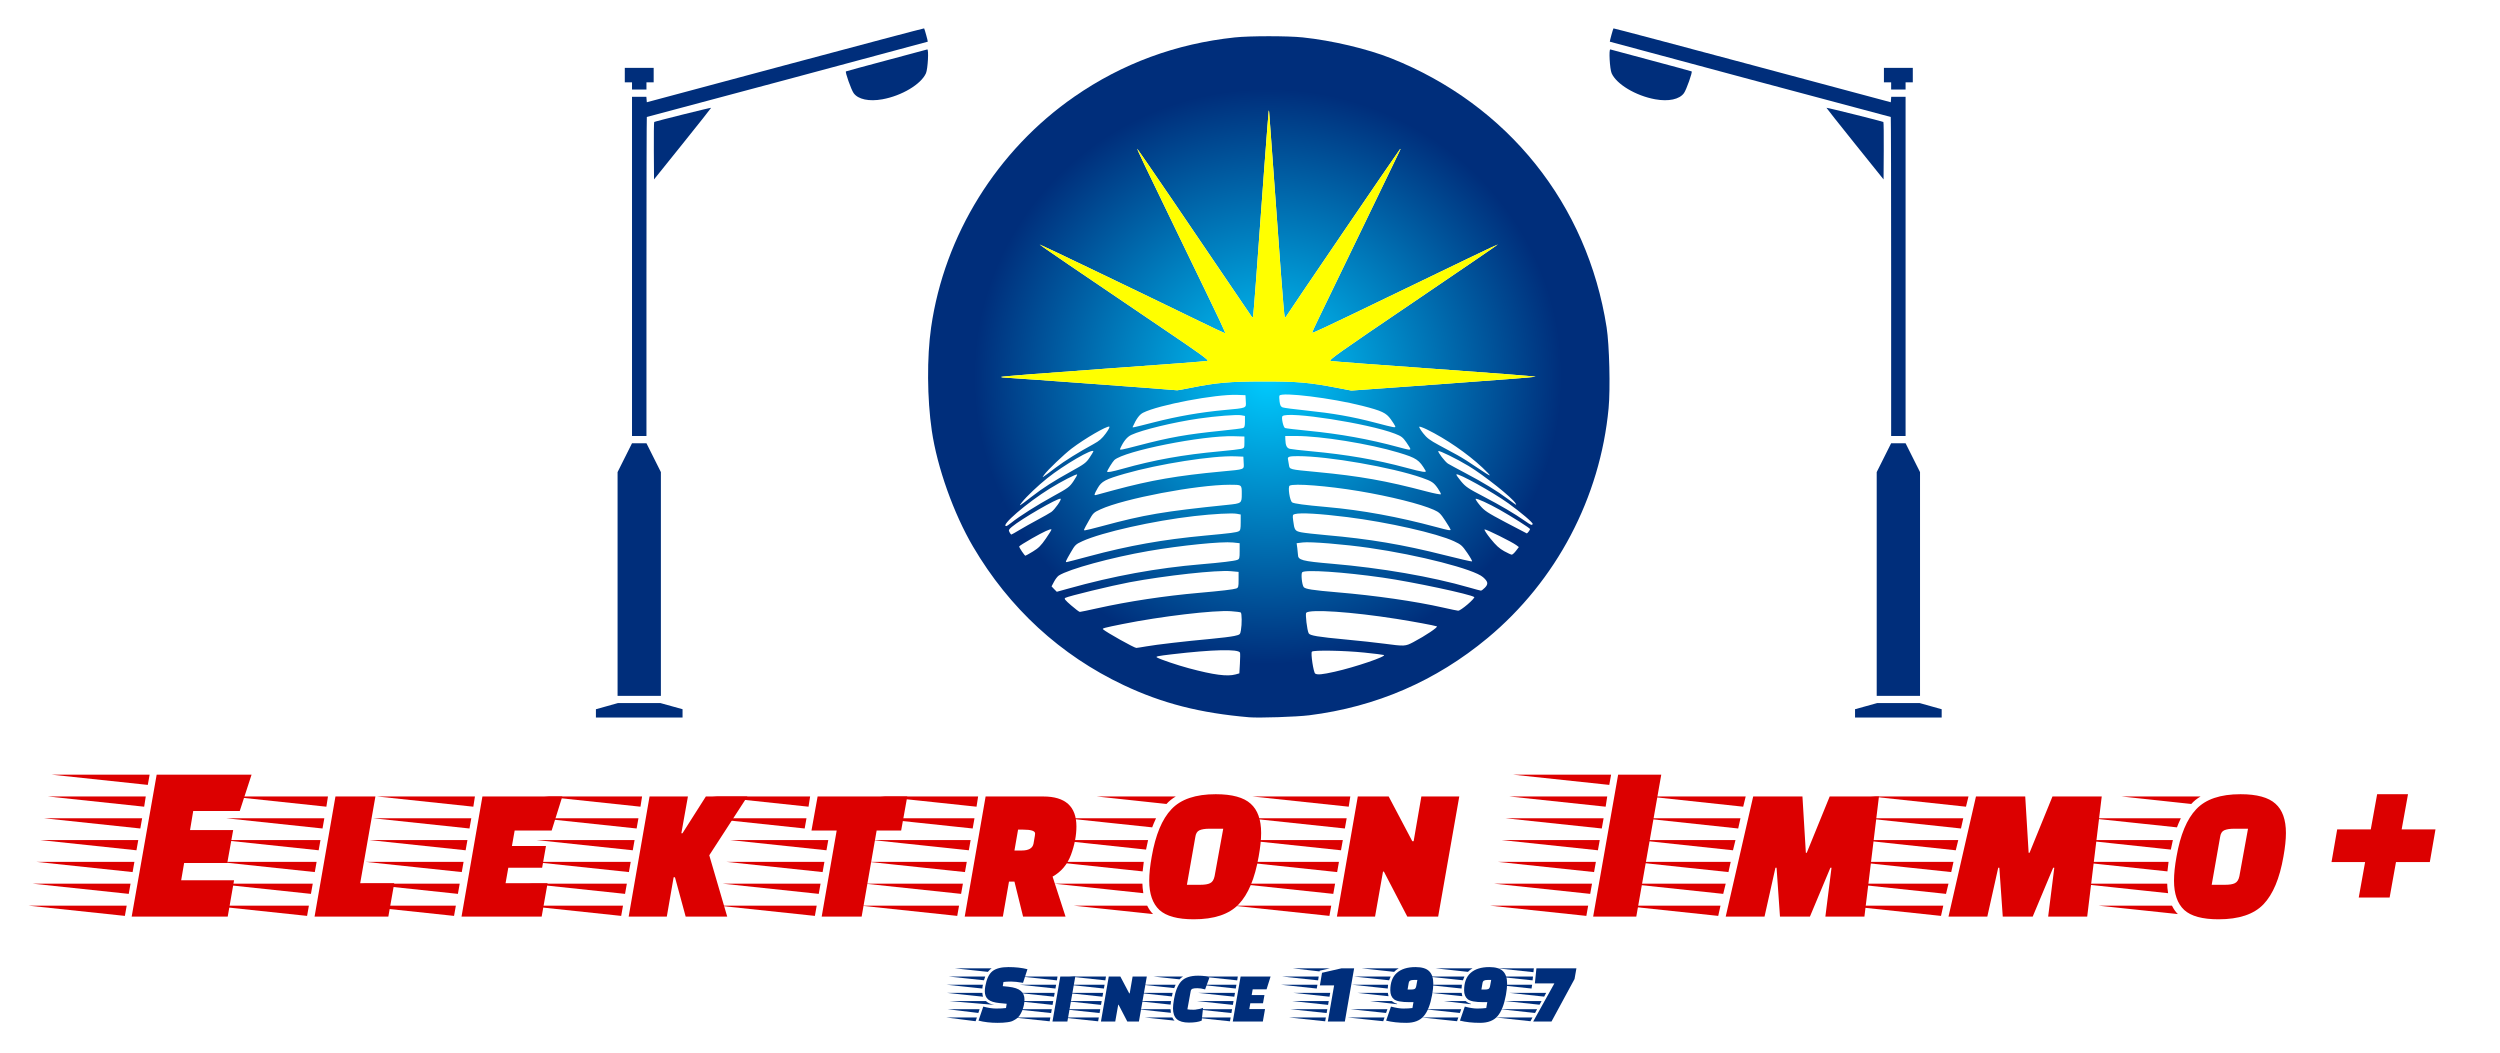 <svg width="881" height="371" viewBox="0 0 881 371" fill="none" xmlns="http://www.w3.org/2000/svg">
<g filter="url(#filter0_d_355_217)">
<path d="M343.176 345.36L330.456 344.01H343.386C343.286 344.41 343.216 344.86 343.176 345.36ZM344.196 341.13L343.746 342.45L331.296 341.13H344.196ZM343.176 346.89C343.216 347.43 343.296 347.88 343.416 348.24L330.726 346.89H343.176ZM347.376 351.12L331.506 349.77H344.436C345.096 350.41 346.076 350.86 347.376 351.12ZM346.446 338.25C345.986 338.55 345.546 338.96 345.126 339.48L333.546 338.25H346.446ZM330.996 352.65H342.216L341.766 353.97L330.996 352.65ZM330.486 355.56H341.256L340.806 356.88L330.486 355.56ZM343.506 351.72C345.186 352.18 346.716 352.41 348.096 352.41C349.496 352.41 350.636 352.35 351.516 352.23L351.756 350.73L349.266 350.49C347.366 350.31 346.016 349.88 345.216 349.2C344.436 348.52 344.046 347.56 344.046 346.32C344.046 345.78 344.106 345.18 344.226 344.52C344.686 341.96 345.526 340.2 346.746 339.24C347.966 338.28 349.836 337.8 352.356 337.8C354.896 337.8 357.136 338.05 359.076 338.55L357.516 343.35C355.776 343.05 354.376 342.9 353.316 342.9C352.276 342.9 351.376 342.95 350.616 343.05L350.376 344.52L352.386 344.73C354.426 344.95 355.876 345.44 356.736 346.2C357.596 346.94 358.026 347.94 358.026 349.2C358.026 350.48 357.756 351.8 357.216 353.16C356.916 353.86 356.596 354.45 356.256 354.93C355.936 355.39 355.516 355.79 354.996 356.13C354.496 356.45 354.036 356.7 353.616 356.88C353.196 357.04 352.656 357.16 351.996 357.24C351.076 357.38 349.936 357.45 348.576 357.45C346.096 357.45 343.846 357.19 341.826 356.67L343.506 351.72Z" fill="#002E7B"/>
<path d="M367.892 357L370.652 341.13H375.932L373.142 357H367.892ZM366.902 356.91L354.182 355.56H367.142L366.902 356.91ZM367.922 351.12L355.202 349.77H368.162L367.922 351.12ZM368.432 348.24L355.712 346.89H368.672L368.432 348.24ZM368.942 345.36L356.222 344.01H369.182L368.942 345.36ZM369.452 342.48L356.732 341.13H369.662L369.452 342.48ZM367.412 354L354.692 352.65H367.652L367.412 354Z" fill="#002E7B"/>
<path d="M394.27 357L391.18 351.06H391.06L390.01 357H384.97L387.73 341.13H391.81L394.93 347.04H395.11L396.13 341.13H401.14L398.35 357H394.27ZM383.98 356.91L371.26 355.56H384.22L383.98 356.91ZM385 351.12L372.28 349.77H385.24L385 351.12ZM385.51 348.24L372.79 346.89H385.75L385.51 348.24ZM386.02 345.36L373.3 344.01H386.26L386.02 345.36ZM386.53 342.48L373.81 341.13H386.74L386.53 342.48ZM384.49 354L371.77 352.65H384.73L384.49 354Z" fill="#002E7B"/>
<path d="M420.476 356.67C419.396 357.13 417.896 357.36 415.976 357.36C414.056 357.36 412.636 356.96 411.716 356.16C410.816 355.34 410.366 354.06 410.366 352.32C410.366 351.54 410.486 350.46 410.726 349.08C411.226 346.18 412.086 344.08 413.306 342.78C414.546 341.48 416.516 340.83 419.216 340.83C421.156 340.83 422.486 341.05 423.206 341.49L421.676 345.66C420.676 345.38 419.766 345.24 418.946 345.24C418.126 345.24 417.546 345.31 417.206 345.45C416.886 345.59 416.686 345.86 416.606 346.26L415.436 352.68C415.856 352.78 416.576 352.83 417.596 352.83C418.636 352.83 419.756 352.61 420.956 352.17L420.476 356.67ZM409.676 349.77C409.596 350.39 409.546 350.81 409.526 351.03L397.706 349.77H409.676ZM410.246 346.89L409.976 348.15L398.246 346.89H410.246ZM409.496 352.65C409.496 352.97 409.536 353.39 409.616 353.91L397.826 352.65H409.496ZM411.296 344.01C411.056 344.53 410.886 344.93 410.786 345.21L399.446 344.01H411.296ZM410.126 355.56C410.366 356.04 410.626 356.41 410.906 356.67L400.436 355.56H410.126ZM413.906 341.13C413.426 341.41 413.016 341.74 412.676 342.12L403.466 341.13H413.906Z" fill="#002E7B"/>
<path d="M442.08 350.55H437.61L437.25 352.59H442.8L442.02 357H431.43L434.19 341.13H444.75L443.34 345.63H438.45L438.09 347.67H442.59L442.08 350.55ZM430.44 356.91L417.72 355.56H430.68L430.44 356.91ZM431.46 351.12L418.74 349.77H431.7L431.46 351.12ZM431.97 348.24L419.25 346.89H432.21L431.97 348.24ZM432.48 345.36L419.76 344.01H432.72L432.48 345.36ZM432.99 342.48L420.27 341.13H433.2L432.99 342.48ZM430.95 354L418.23 352.65H431.19L430.95 354Z" fill="#002E7B"/>
<path d="M470.923 357H464.923L467.143 344.25H462.133L462.883 339.81L469.693 338.25H474.193L470.923 357ZM463.993 356.91L451.273 355.56H464.233L463.993 356.91ZM465.013 351.12L452.293 349.77H465.253L465.013 351.12ZM465.523 348.24L452.803 346.89H465.763L465.523 348.24ZM461.023 345.36L448.303 344.01H461.263L461.023 345.36ZM461.503 342.48L448.783 341.13H461.713L461.503 342.48ZM464.503 354L451.783 352.65H464.743L464.503 354ZM462.013 339.33L452.653 338.25H465.613L462.073 339.06L462.013 339.33Z" fill="#002E7B"/>
<path d="M486.043 345.36L473.323 344.01H486.163C486.123 344.35 486.083 344.8 486.043 345.36ZM485.443 353.97L472.993 352.65H485.923L485.443 353.97ZM484.453 356.88L471.973 355.56H484.903L484.453 356.88ZM487.063 341.13L486.523 342.45L474.133 341.13H487.063ZM489.853 338.25V338.28C489.253 338.6 488.733 339 488.293 339.48L476.923 338.25H489.853ZM486.073 346.89C486.153 347.41 486.233 347.8 486.313 348.06L475.393 346.89H486.073ZM489.343 350.73L489.313 350.88L479.773 349.77H487.483C488.043 350.25 488.663 350.57 489.343 350.73ZM494.173 345.72C494.813 345.72 495.263 345.65 495.523 345.51C495.803 345.35 495.993 345 496.093 344.46L496.483 342.33H495.313C494.673 342.33 494.213 342.41 493.933 342.57C493.653 342.71 493.473 343.05 493.393 343.59L493.033 345.72H494.173ZM493.663 350.16C490.903 350.16 489.093 349.82 488.233 349.14C487.373 348.44 486.943 347.39 486.943 345.99C486.943 343.27 487.703 341.23 489.223 339.87C490.763 338.49 492.963 337.8 495.823 337.8C498.063 337.8 499.663 338.28 500.623 339.24C501.603 340.18 502.093 341.64 502.093 343.62C502.093 344.72 501.953 346.05 501.673 347.61C501.053 351.05 500.063 353.55 498.703 355.11C497.363 356.67 495.323 357.45 492.583 357.45C489.863 357.45 487.493 357.19 485.473 356.67L487.183 351.72C488.903 352.18 490.353 352.41 491.533 352.41C492.733 352.41 493.803 352.35 494.743 352.23L495.103 350.16H493.663Z" fill="#002E7B"/>
<path d="M512.056 345.36L499.336 344.01H512.176C512.136 344.35 512.096 344.8 512.056 345.36ZM511.456 353.97L499.006 352.65H511.936L511.456 353.97ZM510.466 356.88L497.986 355.56H510.916L510.466 356.88ZM513.076 341.13L512.536 342.45L500.146 341.13H513.076ZM515.866 338.25V338.28C515.266 338.6 514.746 339 514.306 339.48L502.936 338.25H515.866ZM512.086 346.89C512.166 347.41 512.246 347.8 512.326 348.06L501.406 346.89H512.086ZM515.356 350.73L515.326 350.88L505.786 349.77H513.496C514.056 350.25 514.676 350.57 515.356 350.73ZM520.186 345.72C520.826 345.72 521.276 345.65 521.536 345.51C521.816 345.35 522.006 345 522.106 344.46L522.496 342.33H521.326C520.686 342.33 520.226 342.41 519.946 342.57C519.666 342.71 519.486 343.05 519.406 343.59L519.046 345.72H520.186ZM519.676 350.16C516.916 350.16 515.106 349.82 514.246 349.14C513.386 348.44 512.956 347.39 512.956 345.99C512.956 343.27 513.716 341.23 515.236 339.87C516.776 338.49 518.976 337.8 521.836 337.8C524.076 337.8 525.676 338.28 526.636 339.24C527.616 340.18 528.106 341.64 528.106 343.62C528.106 344.72 527.966 346.05 527.686 347.61C527.066 351.05 526.076 353.55 524.716 355.11C523.376 356.67 521.336 357.45 518.596 357.45C515.876 357.45 513.506 357.19 511.486 356.67L513.196 351.72C514.916 352.18 516.366 352.41 517.546 352.41C518.746 352.41 519.816 352.35 520.756 352.23L521.116 350.16H519.676Z" fill="#002E7B"/>
<path d="M536.719 345.36L523.999 344.01H536.929L536.719 345.36ZM537.079 342.48L524.359 341.13H537.229L537.079 342.48ZM537.379 339.6L524.719 338.25H537.529L537.379 339.6ZM537.049 355.56L536.329 356.88L524.089 355.56H537.049ZM528.919 346.89H541.879L541.159 348.21L528.919 346.89ZM525.709 352.65H538.669L537.949 353.97L525.709 352.65ZM539.539 351.06L527.329 349.77H540.259L539.539 351.06ZM551.869 342L543.739 357H537.289L544.759 343.56H537.889L538.429 338.25H552.529L551.869 342Z" fill="#002E7B"/>
<path d="M77.088 301.12H61.888L60.847 307.2H79.487L77.248 320H43.407L52.208 270H85.647L81.487 282.8H65.088L63.968 289.52H79.168L77.088 301.12ZM41.008 319.76L7.087 316.16H41.648L41.008 319.76ZM43.727 304.32L9.807 300.72H44.367L43.727 304.32ZM45.087 296.64L11.168 293.04H45.727L45.087 296.64ZM46.447 288.96L12.527 285.36H47.087L46.447 288.96ZM47.807 281.28L13.887 277.68H48.367L47.807 281.28ZM42.367 312L8.447 308.4H43.008L42.367 312ZM49.087 273.6L15.248 270H49.727L49.087 273.6Z" fill="#DC0000"/>
<path d="M133.854 320H107.854L115.214 277.68H129.294L123.934 308.24H135.934L133.854 320ZM105.214 319.76L71.294 316.16H105.854L105.214 319.76ZM107.934 304.32L74.014 300.72H108.574L107.934 304.32ZM109.294 296.64L75.374 293.04H109.934L109.294 296.64ZM110.654 288.96L76.734 285.36H111.294L110.654 288.96ZM112.014 281.28L78.094 277.68H112.574L112.014 281.28ZM106.574 312L72.654 308.4H107.214L106.574 312Z" fill="#DC0000"/>
<path d="M188.045 302.8H176.125L175.165 308.24H189.965L187.885 320H159.645L167.005 277.68H195.165L191.405 289.68H178.365L177.405 295.12H189.405L188.045 302.8ZM157.005 319.76L123.085 316.16H157.645L157.005 319.76ZM159.725 304.32L125.805 300.72H160.365L159.725 304.32ZM161.085 296.64L127.165 293.04H161.725L161.085 296.64ZM162.445 288.96L128.525 285.36H163.085L162.445 288.96ZM163.805 281.28L129.885 277.68H164.365L163.805 281.28ZM158.365 312L124.445 308.4H159.005L158.365 312Z" fill="#DC0000"/>
<path d="M238.625 320L234.865 306.16H234.385L231.985 320H218.545L225.905 277.68H239.425L237.105 290.64H237.505L245.745 277.68H260.385L246.945 298.4L253.265 320H238.625ZM215.905 319.76L181.985 316.16H216.545L215.905 319.76ZM218.625 304.32L184.705 300.72H219.265L218.625 304.32ZM219.985 296.64L186.065 293.04H220.625L219.985 296.64ZM221.345 288.96L187.425 285.36H221.985L221.345 288.96ZM222.705 281.28L188.785 277.68H223.265L222.705 281.28ZM217.265 312L183.345 308.4H217.905L217.265 312Z" fill="#DC0000"/>
<path d="M314.566 289.68H305.926L300.646 320H286.566L291.846 289.68H282.966L285.126 277.68H316.726L314.566 289.68ZM284.166 319.76L250.246 316.16H284.806L284.166 319.76ZM286.886 304.32L252.966 300.72H287.526L286.886 304.32ZM288.246 296.64L254.326 293.04H288.886L288.246 296.64ZM280.566 288.96L246.646 285.36H281.206L280.566 288.96ZM281.926 281.28L248.006 277.68H282.486L281.926 281.28ZM285.526 312L251.606 308.4H286.166L285.526 312Z" fill="#DC0000"/>
<path d="M364.65 277.68C372.437 277.68 376.33 281.2 376.33 288.24C376.33 291.44 375.69 294.773 374.41 298.24C373.13 301.653 370.97 304.213 367.93 305.92L372.49 320H357.53L354.49 307.68H352.57L350.41 320H336.97L344.33 277.68H364.65ZM361.69 291.52C361.69 291.467 361.717 291.2 361.77 290.72C361.77 289.813 360.357 289.36 357.53 289.36H355.77L354.49 296.72H357.05C359.503 296.72 360.89 295.92 361.21 294.32L361.69 291.52ZM334.33 319.76L300.41 316.16H334.97L334.33 319.76ZM337.05 304.32L303.13 300.72H337.69L337.05 304.32ZM338.41 296.64L304.49 293.04H339.05L338.41 296.64ZM339.77 288.96L305.85 285.36H340.41L339.77 288.96ZM341.13 281.28L307.21 277.68H341.69L341.13 281.28ZM335.69 312L301.77 308.4H336.33L335.69 312Z" fill="#DC0000"/>
<path d="M425.426 276.88C431.186 276.88 435.293 278 437.746 280.24C440.2 282.427 441.426 285.867 441.426 290.56C441.426 292.853 441.133 295.627 440.546 298.88C439.213 306.56 436.866 312.16 433.506 315.68C430.146 319.2 424.866 320.96 417.666 320.96C412.013 320.96 407.986 319.867 405.586 317.68C403.186 315.44 401.986 312 401.986 307.36C401.986 304.96 402.28 302.133 402.866 298.88C404.2 291.2 406.52 285.627 409.826 282.16C413.133 278.64 418.333 276.88 425.426 276.88ZM419.986 308.8C421.533 308.8 422.68 308.613 423.426 308.24C424.226 307.867 424.76 307.04 425.026 305.76L428.066 289.04H423.186C421.693 289.04 420.52 289.227 419.666 289.6C418.866 289.973 418.386 290.773 418.226 292L415.266 308.8H419.986ZM400.066 300.72C399.853 302.373 399.72 303.493 399.666 304.08L368.146 300.72H400.066ZM401.586 293.04L400.866 296.4L369.586 293.04H401.586ZM399.586 308.4C399.586 309.253 399.693 310.373 399.906 311.76L368.466 308.4H399.586ZM404.386 285.36C403.746 286.747 403.293 287.813 403.026 288.56L372.786 285.36H404.386ZM401.266 316.16C401.906 317.44 402.6 318.427 403.346 319.12L375.426 316.16H401.266ZM411.346 277.68C410.066 278.427 408.973 279.307 408.066 280.32L383.506 277.68H411.346Z" fill="#DC0000"/>
<path d="M492.929 320L484.689 304.16H484.369L481.569 320H468.129L475.489 277.68H486.369L494.689 293.44H495.169L497.889 277.68H511.249L503.809 320H492.929ZM465.489 319.76L431.569 316.16H466.129L465.489 319.76ZM468.209 304.32L434.289 300.72H468.849L468.209 304.32ZM469.569 296.64L435.649 293.04H470.209L469.569 296.64ZM470.929 288.96L437.009 285.36H471.569L470.929 288.96ZM472.289 281.28L438.369 277.68H472.849L472.289 281.28ZM466.849 312L432.929 308.4H467.489L466.849 312Z" fill="#DC0000"/>
<path d="M558.429 320L567.229 270H582.429L573.629 320H558.429ZM556.029 319.76L522.109 316.16H556.669L556.029 319.76ZM558.749 304.32L524.829 300.72H559.389L558.749 304.32ZM560.109 296.64L526.189 293.04H560.749L560.109 296.64ZM561.469 288.96L527.549 285.36H562.109L561.469 288.96ZM562.829 281.28L528.909 277.68H563.389L562.829 281.28ZM557.389 312L523.469 308.4H558.029L557.389 312ZM564.109 273.6L530.269 270H564.749L564.109 273.6Z" fill="#DC0000"/>
<path d="M634.822 320H624.262L623.062 302.8H622.662L618.822 320H605.142L614.822 277.68H632.182L633.382 297.52H633.702L641.782 277.68H659.142L654.022 320H640.262L642.422 302.8H642.022L634.822 320ZM602.502 319.76L568.582 316.16H603.302L602.502 319.76ZM604.262 312L570.422 308.4H605.142L604.262 312ZM606.102 304.32L572.262 300.72H606.902L606.102 304.32ZM607.702 296.64L574.102 293.04H608.582L607.702 296.64ZM609.542 288.96L575.942 285.36H610.342L609.542 288.96ZM611.302 281.28L577.782 277.68H612.182L611.302 281.28Z" fill="#DC0000"/>
<path d="M713.331 320H702.771L701.571 302.8H701.171L697.331 320H683.651L693.331 277.68H710.691L711.891 297.52H712.211L720.291 277.68H737.651L732.531 320H718.771L720.931 302.8H720.531L713.331 320ZM681.011 319.76L647.091 316.16H681.811L681.011 319.76ZM682.771 312L648.931 308.4H683.651L682.771 312ZM684.611 304.32L650.771 300.72H685.411L684.611 304.32ZM686.211 296.64L652.611 293.04H687.091L686.211 296.64ZM688.051 288.96L654.451 285.36H688.851L688.051 288.96ZM689.811 281.28L656.291 277.68H690.691L689.811 281.28Z" fill="#DC0000"/>
<path d="M786.561 276.88C792.321 276.88 796.427 278 798.881 280.24C801.334 282.427 802.561 285.867 802.561 290.56C802.561 292.853 802.267 295.627 801.681 298.88C800.347 306.56 798.001 312.16 794.641 315.68C791.281 319.2 786.001 320.96 778.801 320.96C773.147 320.96 769.121 319.867 766.721 317.68C764.321 315.44 763.121 312 763.121 307.36C763.121 304.96 763.414 302.133 764.001 298.88C765.334 291.2 767.654 285.627 770.961 282.16C774.267 278.64 779.467 276.88 786.561 276.88ZM781.121 308.8C782.667 308.8 783.814 308.613 784.561 308.24C785.361 307.867 785.894 307.04 786.161 305.76L789.201 289.04H784.321C782.827 289.04 781.654 289.227 780.801 289.6C780.001 289.973 779.521 290.773 779.361 292L776.401 308.8H781.121ZM761.201 300.72C760.987 302.373 760.854 303.493 760.801 304.08L729.281 300.72H761.201ZM762.721 293.04L762.001 296.4L730.721 293.04H762.721ZM760.721 308.4C760.721 309.253 760.827 310.373 761.041 311.76L729.601 308.4H760.721ZM765.521 285.36C764.881 286.747 764.427 287.813 764.161 288.56L733.921 285.36H765.521ZM762.401 316.16C763.041 317.44 763.734 318.427 764.481 319.12L736.561 316.16H762.401ZM772.481 277.68C771.201 278.427 770.107 279.307 769.201 280.32L744.641 277.68H772.481Z" fill="#DC0000"/>
<path d="M818.624 300.8L820.624 289.28H832.464L834.704 276.88H845.584L843.344 289.28H855.264L853.264 300.8H841.344L839.104 313.28H828.224L830.464 300.8H818.624Z" fill="#DC0000"/>
<path d="M437.215 249.769C419.923 248.292 406.589 244.875 392.948 238.425C370.693 227.901 352.646 211.306 339.928 189.671C333.063 177.991 327.265 161.706 325.368 148.776C323.71 137.477 323.614 122.875 325.127 112.362C329.814 79.795 348.353 49.948 375.642 31.035C392.468 19.374 411.41 12.387 432.172 10.184C437.441 9.625 450.772 9.623 456.079 10.18C466.385 11.261 478.888 14.217 487.254 17.549C528.372 33.928 556.396 68.927 563.172 112.362C564.143 118.586 564.519 133.94 563.87 140.862C560.916 172.353 545.455 201.705 521.211 221.849C502.974 237.002 481.984 246.093 458.368 249.065C453.982 249.617 440.636 250.061 437.215 249.769ZM432.4 234.669L433.749 234.295L433.946 230.857C434.053 228.966 434.067 227.224 433.976 226.986C433.469 225.668 424.354 225.888 410.073 227.563C404.884 228.172 404.091 228.342 404.744 228.708C406.005 229.413 411.879 231.398 415.92 232.483C424.684 234.838 429.495 235.476 432.4 234.669ZM467.371 233.714C474.612 232.09 485.889 228.243 484.656 227.817C484.348 227.71 481.238 227.328 477.746 226.967C470.724 226.241 459.875 226.051 459.311 226.645C458.836 227.144 459.87 233.986 460.478 234.373C461.26 234.869 462.931 234.71 467.371 233.714ZM400.925 224.788C404.59 224.143 414.622 222.977 423.58 222.155C427.073 221.835 430.853 221.366 431.98 221.113C433.969 220.668 434.037 220.611 434.293 219.168C434.687 216.946 434.651 213.089 434.233 212.831C434.032 212.706 432.477 212.507 430.778 212.388C424.849 211.973 406.08 214.201 392.529 216.928C386.201 218.202 385.339 218.433 385.695 218.757C386.852 219.809 396.686 225.317 397.431 225.33C397.636 225.334 399.209 225.09 400.925 224.788ZM495.061 223.285C499.309 221.05 503.945 217.934 503.333 217.726C502.298 217.374 494.975 216.016 489.139 215.095C473.406 212.611 458.643 211.608 457.317 212.933C456.93 213.321 457.611 219.075 458.173 220.161C458.595 220.977 461.348 221.439 471.395 222.378C475.915 222.8 481.883 223.447 484.656 223.816C492.004 224.792 492.217 224.781 495.061 223.285ZM383.764 211.341C394.537 208.937 407.354 206.995 419.471 205.929C427.252 205.245 431.77 204.716 432.639 204.387C433.406 204.096 433.479 203.827 433.479 201.302V198.536L430.771 198.287C425.822 197.834 407.732 199.814 395.003 202.202C388.778 203.369 373.482 207.083 372.397 207.691C371.922 207.957 372.319 208.464 374.467 210.33C375.929 211.6 377.309 212.64 377.533 212.64C377.758 212.64 380.562 212.055 383.764 211.341ZM514.189 209.981C515.649 208.725 516.704 207.571 516.533 207.417C515.469 206.459 494.73 202.043 484.283 200.55C470.384 198.563 456.898 197.667 455.901 198.664C455.415 199.15 455.795 203.027 456.411 203.868C456.935 204.583 459.524 204.991 468.22 205.726C481.811 206.876 495.727 208.885 505.576 211.118C508.144 211.701 510.535 212.197 510.889 212.222C511.243 212.246 512.728 211.238 514.189 209.981ZM373.365 204.451C389.4 199.952 404.636 197.162 420.405 195.838C427.306 195.258 431.994 194.691 432.98 194.316C433.787 194.01 433.853 193.775 433.853 191.204V188.423L431.518 188.174C427.547 187.75 413.115 189.206 401.727 191.181C388.651 193.448 373.609 197.562 370.113 199.827C369.675 200.111 368.923 201.084 368.442 201.991L367.568 203.639L368.463 204.591C368.955 205.115 369.383 205.544 369.415 205.544C369.446 205.544 371.224 205.052 373.365 204.451ZM520.297 204.085C521.55 202.778 521.397 201.957 519.612 200.39C516.419 197.587 497.04 192.601 479.505 190.072C470.729 188.806 458.744 187.828 456.079 188.161L453.932 188.429L454.165 190.129C454.293 191.064 454.398 192.11 454.398 192.453C454.398 194.381 455.787 194.754 466.352 195.658C483.803 197.151 501.503 200.215 514.728 204.033C516.782 204.626 518.642 205.124 518.86 205.141C519.079 205.157 519.725 204.682 520.297 204.085ZM380.808 193.027C394.752 189.278 406.86 187.117 421.581 185.75C430.913 184.883 432.689 184.653 433.573 184.195C434.106 183.918 434.226 183.346 434.226 181.085V178.314L432.856 178.057C431.17 177.741 424.581 178.098 417.82 178.871C403.473 180.512 385.309 184.588 378.474 187.7C376.071 188.794 375.875 188.983 374.272 191.763C372.528 194.785 372.4 195.087 372.87 195.086C373.024 195.085 376.596 194.159 380.808 193.027ZM514.066 191.84C512.279 189.242 511.883 188.893 509.41 187.74C503.414 184.943 486.017 181.007 471.769 179.224C462.061 178.01 455.329 177.618 453.335 178.152C452.506 178.374 452.472 178.5 452.716 180.456C453.138 183.832 453.355 184.143 455.591 184.591C456.682 184.809 460.599 185.252 464.298 185.577C479.563 186.915 491.331 188.9 505.958 192.603C511.192 193.929 515.597 194.938 515.747 194.846C515.896 194.754 515.14 193.402 514.066 191.84ZM361.009 191.344C362.977 190.149 363.84 189.286 365.563 186.791C366.732 185.099 367.624 183.648 367.543 183.568C367.23 183.254 364.828 184.361 360.587 186.773C358.148 188.16 356.153 189.425 356.153 189.584C356.153 190.004 358.077 192.848 358.351 192.832C358.477 192.825 359.674 192.156 361.009 191.344ZM531.218 191.128L532.243 189.784L531.344 189.106C529.858 187.985 520.632 183.408 520.17 183.563C519.934 183.641 520.882 185.12 522.277 186.849C524.18 189.206 525.374 190.301 527.055 191.227C528.288 191.907 529.498 192.465 529.744 192.468C529.991 192.47 530.654 191.867 531.218 191.128ZM356.273 183.76C357.748 182.872 360.636 181.248 362.69 180.152C364.745 179.057 366.894 177.835 367.467 177.438C368.704 176.58 371.257 172.919 370.739 172.746C369.78 172.426 356.87 179.888 353.578 182.664C352.456 183.611 352.362 183.827 352.751 184.555C352.993 185.007 353.281 185.376 353.391 185.376C353.5 185.376 354.797 184.649 356.273 183.76ZM535.687 184.349C535.96 183.99 536.189 183.584 536.195 183.447C536.21 183.141 529.666 178.987 525.398 176.593C521.604 174.465 517.546 172.61 517.047 172.777C516.847 172.843 517.504 173.873 518.507 175.064C520.153 177.02 521.041 177.607 527.615 181.089C531.622 183.211 534.965 184.96 535.045 184.975C535.125 184.99 535.414 184.709 535.687 184.349ZM385.438 182.387C400.308 178.371 407.099 177.22 429.491 174.919C434.572 174.397 434.6 174.376 434.6 171.024C434.6 167.771 434.666 167.821 430.367 167.827C418.684 167.842 393.057 172.717 384.818 176.491C382.406 177.596 382.218 177.779 380.708 180.478C378.725 184.024 378.78 183.882 379.388 183.882C379.669 183.882 382.391 183.209 385.438 182.387ZM508.19 183.624C508.19 183.482 507.341 182.072 506.303 180.492C504.638 177.955 504.165 177.505 502.271 176.655C497.716 174.612 486.875 171.902 475.905 170.065C464.858 168.215 452.851 167.276 451.466 168.154C450.78 168.589 451.505 173.418 452.35 174.036C452.95 174.475 456.701 174.978 464.671 175.689C476.984 176.786 489.699 179.117 503.147 182.74C507.511 183.916 508.19 184.035 508.19 183.624ZM353.393 181.216C356.147 178.994 362.499 174.97 368.141 171.875C373.426 168.976 373.897 168.628 375.282 166.588C376.098 165.387 376.68 164.318 376.575 164.214C376.303 163.942 370.981 166.68 367.019 169.13C358.872 174.168 349.324 182.388 351.619 182.388C351.796 182.388 352.595 181.861 353.393 181.216ZM537.12 181.675C537.361 181.285 532.945 177.519 528.549 174.365C523.041 170.414 510.788 163.607 510.215 164.181C510.107 164.288 510.846 165.369 511.857 166.583C513.507 168.567 514.316 169.115 519.82 171.985C525.798 175.102 530.756 178.029 534.526 180.667C536.559 182.089 536.805 182.185 537.12 181.675ZM360.507 172.073C364.554 168.933 368.337 166.507 374.446 163.134C379.135 160.546 379.767 160.074 380.97 158.262C381.703 157.159 382.302 156.17 382.302 156.064C382.302 154.803 371.897 160.854 366.052 165.514C362.806 168.102 358.697 172.009 357.142 173.985C355.806 175.683 355.983 175.582 360.507 172.073ZM531.089 174.388C530.001 172.455 520.009 164.51 514.485 161.186C510.338 158.69 504.172 155.657 503.867 155.962C503.569 156.259 506.216 159.71 507.257 160.381C507.667 160.646 510.441 162.149 513.42 163.722C519.784 167.081 524.481 169.945 528.361 172.834C529.902 173.981 531.213 174.919 531.275 174.919C531.337 174.919 531.254 174.68 531.089 174.388ZM389.586 169.717C402.55 166.228 411.896 164.609 427.451 163.158C435.919 162.368 435.405 162.573 435.271 160.029L435.16 157.926L432.359 157.811C424.474 157.489 405.357 160.494 393.371 163.94C386.542 165.903 385.195 166.618 383.826 169.004C382.505 171.306 382.428 171.68 383.329 171.417C383.689 171.311 386.504 170.547 389.586 169.717ZM503.713 169.137C502.274 167.047 501.589 166.587 498.081 165.362C487.506 161.668 464.967 157.741 454.336 157.74C451.383 157.739 450.703 157.945 450.87 158.79C450.939 159.137 451.093 160.033 451.212 160.782C451.482 162.477 451.155 162.392 460.992 163.329C476.241 164.781 485.304 166.389 499.785 170.21C502.456 170.914 504.696 171.344 504.762 171.164C504.828 170.984 504.356 170.072 503.713 169.137ZM369.024 161.799C372.19 159.408 377.126 156.333 382.42 153.457C384.381 152.391 385.352 151.548 386.653 149.781C387.654 148.423 388.164 147.43 387.906 147.344C387.017 147.048 379.278 151.552 374.644 155.064C372.022 157.05 366.149 162.659 364.998 164.275C364.06 165.592 363.765 165.773 369.024 161.799ZM519.397 161.77C514.021 156.764 506.554 151.632 499.891 148.364C498.511 147.687 497.274 147.241 497.143 147.372C497.012 147.503 497.628 148.536 498.512 149.667C499.824 151.347 500.842 152.115 504.061 153.853C506.23 155.024 509.18 156.619 510.619 157.398C512.057 158.177 515.167 160.143 517.529 161.767C519.892 163.391 521.909 164.644 522.012 164.55C522.115 164.456 520.938 163.205 519.397 161.77ZM392.518 162.22C403.843 159.04 413.841 157.245 426.942 156.039C430.435 155.718 433.797 155.328 434.413 155.173C435.486 154.903 435.534 154.805 435.534 152.86V150.83L431.798 150.721C420.833 150.402 393.247 155.903 389.694 159.118C389.119 159.638 387.158 162.796 387.158 163.202C387.158 163.56 388.847 163.25 392.518 162.22ZM499.37 162.874C497.131 159.037 496.186 158.403 489.836 156.486C479.649 153.41 462.56 150.643 453.747 150.643H449.916L449.953 151.857C450.018 153.979 450.439 154.875 451.506 155.16C452.059 155.308 455.501 155.704 459.152 156.04C471.53 157.179 482.03 159 492.501 161.823C498.371 163.406 499.809 163.626 499.37 162.874ZM398.113 154.014C409.254 151.097 415.173 150.042 427.417 148.793C431.265 148.401 434.707 147.966 435.067 147.827C435.576 147.631 435.721 147.135 435.721 145.578V143.581L434.361 143.326C432.878 143.048 425.387 143.639 419.471 144.501C410.527 145.805 399.432 148.491 395.65 150.268C394.147 150.975 392.849 152.6 391.703 155.214C391.494 155.692 392.236 155.553 398.113 154.014ZM493.995 155.189C493.995 155.018 493.361 153.971 492.585 152.861C491.35 151.094 490.85 150.716 488.569 149.831C479.315 146.237 450.797 141.795 448.935 143.656C448.473 144.118 449.233 147.6 449.847 147.836C450.186 147.966 453.828 148.4 457.941 148.801C469.144 149.892 479.517 151.766 489.699 154.538C493.435 155.555 493.995 155.64 493.995 155.189ZM403.656 145.816C412.009 143.688 420.012 142.291 428.314 141.511C436.589 140.734 436.152 140.912 436.018 138.367L435.907 136.265L432.984 136.155C425.421 135.871 405.178 139.714 399.81 142.452C398.538 143.101 397.456 144.572 396.188 147.375C396.007 147.776 395.754 147.828 403.656 145.816ZM488.645 147.132C488.534 146.844 487.842 145.772 487.108 144.749C485.482 142.487 483.993 141.784 477.089 140.018C466.383 137.28 448.699 135.096 447.885 136.413C447.771 136.597 447.786 137.535 447.918 138.497C448.103 139.849 448.35 140.319 449.004 140.568C449.469 140.745 453.185 141.233 457.261 141.653C466.636 142.618 473.517 143.829 481.517 145.923C488.736 147.812 488.917 147.843 488.645 147.132ZM416.524 133.686C425.652 131.84 430.281 131.432 442.258 131.42C454.245 131.409 458.276 131.761 468.379 133.707L473.208 134.637L505.548 132.311C523.335 131.031 538.008 129.883 538.154 129.759C538.301 129.635 522.331 128.392 502.666 126.997C483.002 125.603 466.465 124.344 465.917 124.201C465.028 123.968 468.126 121.768 494.938 103.593C511.446 92.402 524.908 83.201 524.852 83.145C524.761 83.054 513.797 88.314 473.151 107.953C465.694 111.556 459.514 114.426 459.418 114.331C459.323 114.236 460.358 111.905 461.718 109.152C463.078 106.398 469.991 92.129 477.08 77.442C484.168 62.756 490.138 50.403 490.347 49.992C490.616 49.46 490.609 49.353 490.322 49.621C489.941 49.977 450.95 107.256 450.285 108.438C450.113 108.744 449.87 108.893 449.745 108.768C449.621 108.644 449.018 101.755 448.407 93.459C445.407 52.774 444.308 37.703 444.261 36.616C444.234 35.962 444.15 35.763 444.077 36.174C443.948 36.888 441.587 68.541 439.635 95.71C439.127 102.779 438.627 108.647 438.524 108.751C438.29 108.984 438.887 109.807 433.422 101.718C419.299 80.817 397.908 49.432 397.785 49.432C397.573 49.432 399.691 53.872 412.927 81.177C428.431 113.16 429.026 114.416 428.666 114.416C428.5 114.416 424.576 112.572 419.947 110.317C399.45 100.335 363.478 83.066 363.382 83.162C363.28 83.264 375.811 91.81 407.936 113.546C420.397 121.978 423.147 123.986 422.505 124.186C422.069 124.322 405.532 125.582 385.757 126.986C365.982 128.391 349.803 129.667 349.803 129.821C349.803 129.976 350.685 130.111 351.764 130.122C353.329 130.138 411.01 134.379 411.855 134.54C411.981 134.564 414.082 134.18 416.524 133.686Z" fill="url(#paint0_radial_355_217)"/>
<path d="M416.524 133.686C425.652 131.84 430.281 131.432 442.258 131.42C454.245 131.409 458.276 131.761 468.379 133.707L473.208 134.637L505.548 132.311C523.335 131.031 538.008 129.883 538.154 129.759C538.301 129.635 522.331 128.392 502.666 126.997C483.002 125.603 466.465 124.344 465.917 124.201C465.028 123.968 468.126 121.768 494.938 103.593C511.446 92.402 524.908 83.201 524.852 83.145C524.761 83.054 513.797 88.314 473.151 107.953C465.694 111.556 459.514 114.426 459.418 114.331C459.323 114.236 460.358 111.905 461.718 109.152C463.078 106.398 469.991 92.129 477.08 77.442C484.168 62.756 490.138 50.403 490.347 49.992C490.616 49.46 490.609 49.353 490.322 49.621C489.941 49.977 450.95 107.256 450.285 108.438C450.113 108.744 449.87 108.893 449.745 108.768C449.621 108.644 449.018 101.755 448.407 93.459C445.407 52.774 444.308 37.703 444.261 36.616C444.234 35.962 444.15 35.763 444.077 36.174C443.948 36.888 441.587 68.541 439.635 95.71C439.127 102.779 438.627 108.647 438.524 108.751C438.29 108.984 438.887 109.807 433.422 101.718C419.299 80.817 397.908 49.432 397.785 49.432C397.573 49.432 399.691 53.872 412.927 81.177C428.431 113.16 429.026 114.416 428.666 114.416C428.5 114.416 424.576 112.572 419.947 110.317C399.45 100.335 363.478 83.066 363.382 83.162C363.28 83.264 375.811 91.81 407.936 113.546C420.397 121.978 423.147 123.986 422.505 124.186C422.069 124.322 405.532 125.582 385.757 126.986C365.982 128.391 349.803 129.667 349.803 129.821C349.803 129.976 350.685 130.111 351.764 130.122C353.329 130.138 411.01 134.379 411.855 134.54C411.981 134.564 414.082 134.18 416.524 133.686Z" fill="#FFFF00"/>
<path d="M650.717 248.393V246.926L654.597 245.849L658.477 244.772L665.983 244.766L673.488 244.76L677.368 245.848L681.248 246.936L681.248 248.399L681.248 249.861H665.983H650.717V248.394L650.717 248.393ZM658.35 202.799V163.369L660.896 158.284L663.441 153.199H665.983H668.525L671.07 158.284L673.616 163.369V202.799V242.229H665.983H658.35V202.799ZM663.439 94.439C663.439 63.52 663.379 38.223 663.306 38.223C663.096 38.223 564.377 11.765 564.3 11.688C564.211 11.598 565.431 7.158 565.588 7.001C565.654 6.935 587.668 12.765 614.509 19.957L663.311 33.033L663.389 32.067L663.468 31.101H665.997H668.527V90.878V150.655H665.983H663.439V94.439ZM650.663 47.646C645.106 40.727 640.597 35.029 640.641 34.984C640.761 34.865 660.478 39.781 660.706 39.987C660.813 40.084 660.87 44.677 660.834 50.194L660.767 60.226L650.663 47.646ZM580.286 31.989C573.452 30.751 566.653 26.686 564.94 22.814C564.274 21.309 563.894 14.216 564.49 14.421C564.687 14.488 571.145 16.222 578.841 18.273C586.538 20.324 592.969 22.075 593.134 22.164C593.497 22.359 591.289 28.605 590.431 29.811C588.859 32.017 585.006 32.844 580.286 31.989ZM663.439 27.285V26.013H662.166H660.894V23.47V20.926H665.983H671.071V23.47V26.013H669.799H668.527V27.285V28.557H665.983H663.439V27.285Z" fill="#002E7B"/>
<path d="M237.531 248.393V246.926L233.651 245.849L229.771 244.772L222.265 244.766L214.76 244.76L210.88 245.848L207.001 246.936L207 248.399L207 249.861H222.266H237.531V248.394L237.531 248.393ZM229.898 202.799V163.369L227.353 158.284L224.807 153.199H222.265H219.724L217.178 158.284L214.633 163.369V202.799V242.229H222.265H229.898V202.799ZM224.81 94.439C224.81 63.52 224.869 38.223 224.942 38.223C225.152 38.223 323.871 11.765 323.948 11.688C324.038 11.598 322.818 7.158 322.66 7.001C322.595 6.935 300.58 12.765 273.739 19.957L224.937 33.033L224.859 32.067L224.781 31.101H222.251H219.721V90.878V150.655H222.266H224.81L224.81 94.439ZM237.585 47.646C243.142 40.727 247.652 35.029 247.607 34.984C247.487 34.865 227.77 39.781 227.542 39.987C227.435 40.084 227.378 44.677 227.415 50.194L227.481 60.226L237.585 47.646ZM307.962 31.989C314.797 30.751 321.595 26.686 323.309 22.814C323.974 21.309 324.354 14.216 323.758 14.421C323.561 14.488 317.104 16.222 309.407 18.273C301.711 20.324 295.279 22.075 295.114 22.164C294.751 22.359 296.959 28.605 297.818 29.811C299.389 32.017 303.242 32.844 307.962 31.989ZM224.81 27.285V26.013H226.082H227.354V23.47V20.926H222.265H217.177V23.47V26.013H218.449H219.721V27.285V28.557H222.265H224.81V27.285Z" fill="#002E7B"/>
</g>
<defs>
<filter id="filter0_d_355_217" x="0" y="0" width="894" height="375" filterUnits="userSpaceOnUse" color-interpolation-filters="sRGB">
<feFlood flood-opacity="0" result="BackgroundImageFix"/>
<feColorMatrix in="SourceAlpha" type="matrix" values="0 0 0 0 0 0 0 0 0 0 0 0 0 0 0 0 0 0 127 0" result="hardAlpha"/>
<feOffset dx="3" dy="3"/>
<feGaussianBlur stdDeviation="5"/>
<feColorMatrix type="matrix" values="0 0 0 0 0 0 0 0 0 0 0 0 0 0 0 0 0 0 0.6 0"/>
<feBlend mode="normal" in2="BackgroundImageFix" result="effect1_dropShadow_355_217"/>
<feBlend mode="normal" in="SourceGraphic" in2="effect1_dropShadow_355_217" result="shape"/>
</filter>
<radialGradient id="paint0_radial_355_217" cx="0" cy="0" r="1" gradientUnits="userSpaceOnUse" gradientTransform="translate(443.822 129.692) scale(103.67 101.439)">
<stop stop-color="#00CCFF"/>
<stop offset="1" stop-color="#002E7B"/>
</radialGradient>
</defs>
</svg>
